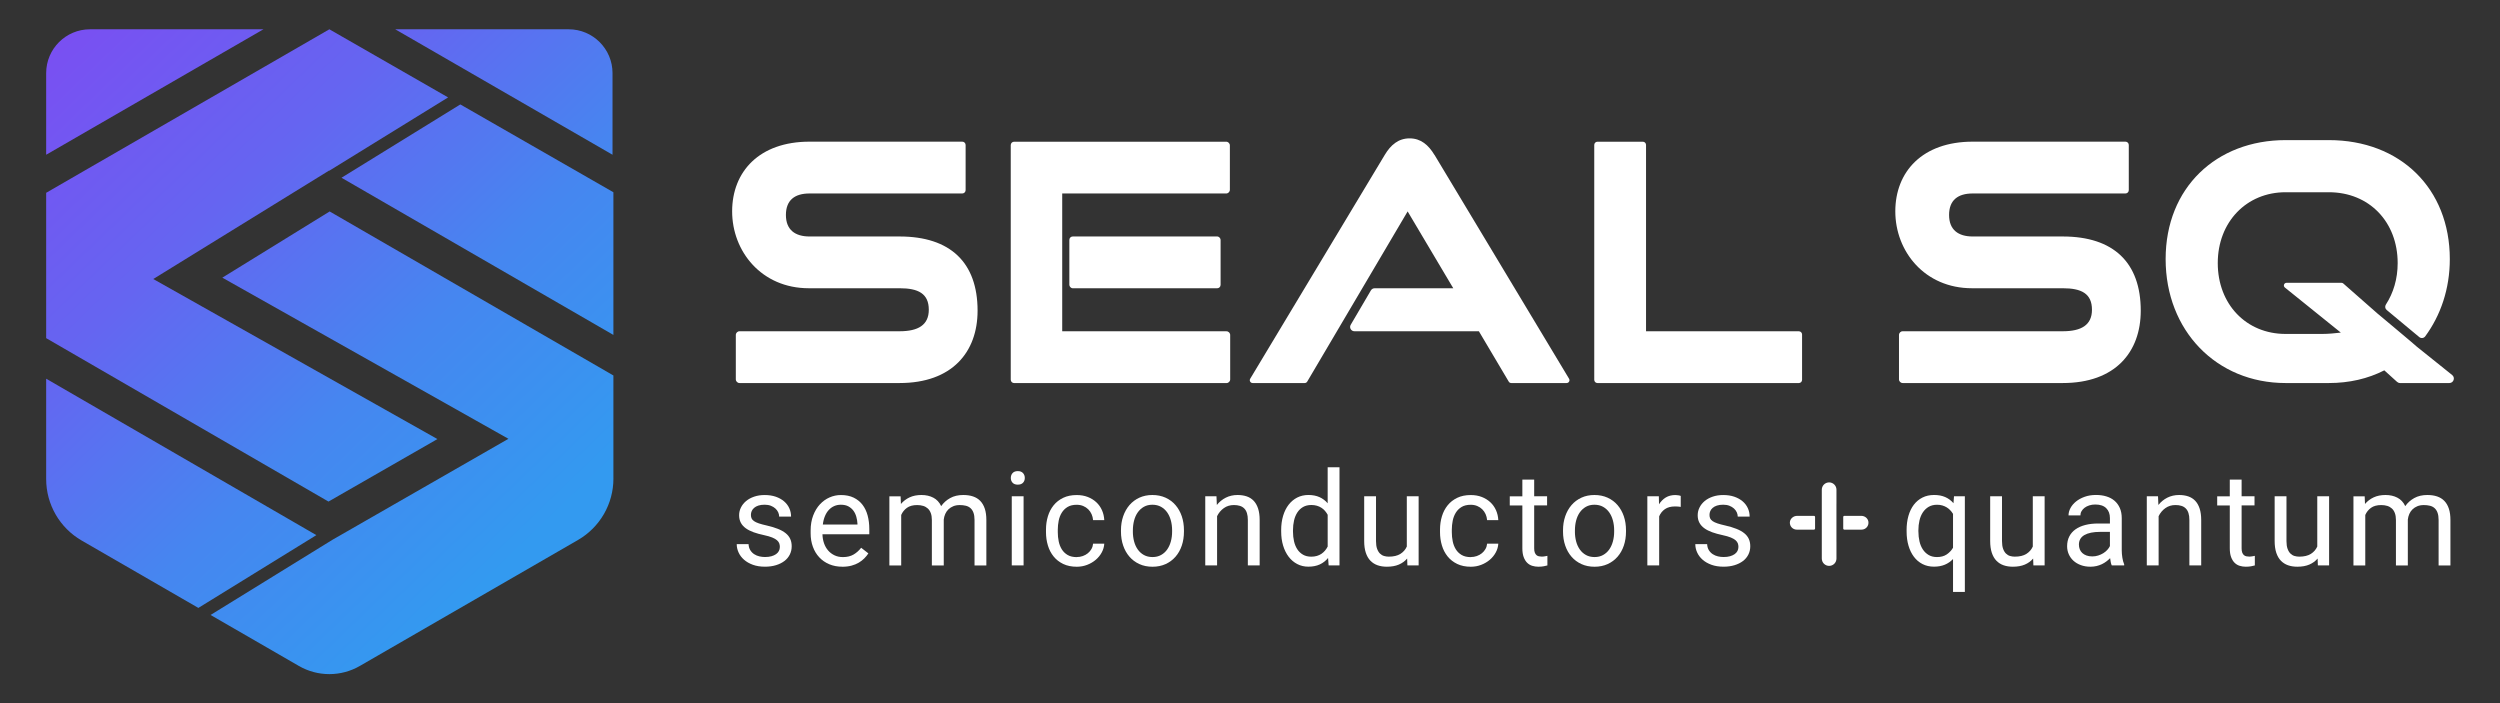 <?xml version="1.0" encoding="UTF-8"?><svg id="Calque_3" xmlns="http://www.w3.org/2000/svg" xmlns:xlink="http://www.w3.org/1999/xlink" viewBox="0 0 1107.92 311.72"><rect x="0" y="0" width="1107.92" height="311.72" fill="#333333" stroke="none"/><defs><style>.cls-1{fill:#fff;}.cls-2{fill:url(#Dégradé_sans_nom_21);}.cls-3{fill:url(#Dégradé_sans_nom_21-2);}.cls-4{fill:url(#Dégradé_sans_nom_21-4);}.cls-5{fill:url(#Dégradé_sans_nom_21-3);}.cls-6{fill:url(#Dégradé_sans_nom_21-6);}.cls-7{fill:url(#Dégradé_sans_nom_21-5);}</style><linearGradient id="Dégradé_sans_nom_21" x1="-50.53" y1="95.01" x2="159.48" y2="313.34" gradientUnits="userSpaceOnUse"><stop offset="0" stop-color="#7950f2"/><stop offset=".33" stop-color="#6565f1"/><stop offset=".66" stop-color="#4686f0"/><stop offset="1" stop-color="#339af0"/></linearGradient><linearGradient id="Dégradé_sans_nom_21-2" x1="8.37" y1="38.35" x2="218.38" y2="256.68" xlink:href="#Dégradé_sans_nom_21"/><linearGradient id="Dégradé_sans_nom_21-3" x1="31.85" y1="15.76" x2="241.86" y2="234.09" xlink:href="#Dégradé_sans_nom_21"/><linearGradient id="Dégradé_sans_nom_21-4" x1="92.12" y1="-42.21" x2="302.13" y2="176.12" xlink:href="#Dégradé_sans_nom_21"/><linearGradient id="Dégradé_sans_nom_21-5" x1="129.78" y1="-78.44" x2="339.8" y2="139.89" xlink:href="#Dégradé_sans_nom_21"/><linearGradient id="Dégradé_sans_nom_21-6" x1="38.45" y1="9.42" x2="248.46" y2="227.75" xlink:href="#Dégradé_sans_nom_21"/></defs><g><path class="cls-2" d="m20.46,167.83v44.48c0,11.23,5.99,21.61,15.72,27.23l51.73,29.87,52.29-32.26L20.46,167.83Z"/><path class="cls-3" d="m271.84,212.08v-45.68l-125.75-72.69-47.56,29.34,126.79,71.41-78.09,44.81-53.91,33.26,39.14,22.6c8.35,4.82,18.64,4.82,27,0l96.67-55.82c9.73-5.62,15.72-15.99,15.72-27.23Z"/><polygon class="cls-5" points="145.83 75.59 145.94 75.65 198.58 43.17 145.96 12.98 20.46 85.44 20.46 149.86 145.57 222.28 193.85 194.58 67.92 123.65 145.83 75.59"/><polygon class="cls-4" points="204 46.28 151.34 78.77 271.84 148.43 271.84 85.2 204 46.28"/><path class="cls-7" d="m175.15,12.98l96.3,55.6v-36.17c0-10.73-8.7-19.43-19.43-19.43h-76.87Z"/><path class="cls-6" d="m116.76,12.98L20.46,68.58v-36.17c0-10.73,8.7-19.43,19.43-19.43h76.87Z"/></g><path class="cls-1" d="m398.65,104.8h-39.91c-6.33,0-10.45-2.91-10.45-9.53s3.97-9.53,10.45-9.53h67.72c.81,0,1.47-.66,1.47-1.47v-20.02c0-.81-.66-1.47-1.47-1.47h-67.72c-22.22,0-34.28,13.24-34.28,30.9s12.95,34.06,33.99,34.06h40.21c8.24,0,12.95,2.32,12.95,9.53,0,6.77-4.71,9.53-12.95,9.53h-70.92c-.91,0-1.65.74-1.65,1.65v19.65c0,.91.74,1.65,1.65,1.65h70.92c23.25,0,34.57-13.68,34.57-32.07,0-21.33-12.06-32.88-34.57-32.88Z"/><path class="cls-1" d="m914.13,104.8h-39.91c-6.33,0-10.45-2.91-10.45-9.53s3.97-9.53,10.45-9.53h67.72c.81,0,1.47-.66,1.47-1.47v-20.02c0-.81-.66-1.47-1.47-1.47h-67.72c-22.22,0-34.28,13.24-34.28,30.9s12.95,34.06,33.99,34.06h40.21c8.24,0,12.95,2.32,12.95,9.53,0,6.77-4.71,9.53-12.95,9.53h-70.92c-.91,0-1.65.74-1.65,1.65v19.65c0,.91.74,1.65,1.65,1.65h70.92c23.25,0,34.57-13.68,34.57-32.07,0-21.33-12.06-32.88-34.57-32.88Z"/><path class="cls-1" d="m635.72,68.68c-2.65-4.41-6.03-7.36-11.03-7.36s-8.39,2.94-11.03,7.36l-59.61,99.16c-.51.84.1,1.91,1.08,1.91h23.09c.45,0,.86-.24,1.09-.62l44.51-75.44,19.57,32.96.66,1.1h-34.87c-.67,0-1.3.36-1.64.94l-8.95,15.25c-.74,1.27.17,2.86,1.64,2.86h55.16l13.24,22.33c.23.38.64.62,1.09.62h24.56c.98,0,1.59-1.07,1.08-1.91l-59.61-99.16Z"/><path class="cls-1" d="m797.2,146.81h-67.73v-82.59c0-.78-.64-1.42-1.42-1.42h-20.11c-.78,0-1.42.64-1.42,1.42v104.12c0,.78.64,1.42,1.42,1.42h89.26c.78,0,1.42-.64,1.42-1.42v-20.11c0-.78-.64-1.42-1.42-1.42Z"/><rect class="cls-1" x="473.9" y="104.8" width="67.03" height="22.95" rx="1.5" ry="1.5"/><path class="cls-1" d="m1053.97,139.25l-15.51-13.63c-.22-.19-.49-.29-.78-.29h-24.35c-1.11,0-1.61,1.4-.74,2.1l24.79,19.97c-2.67.3-5.48.59-8.29.59h-16.19c-17.47,0-30.06-13.18-30.06-31.4s12.74-31.4,30.06-31.4h19.16c17.92,0,30.51,13.18,30.51,31.4,0,7.04-1.92,13.3-5.22,18.37-.51.78-.37,1.82.35,2.41l14.44,12.01c.8.67,2.01.53,2.63-.31,6.81-9.24,10.91-20.99,10.91-34.26,0-31.25-21.92-52.72-53.61-52.72h-19.16c-30.66,0-53.17,21.03-53.17,52.72s22.51,54.94,53.17,54.94h19.16c9.03,0,17.33-1.92,24.58-5.63l5.65,5.11c.37.33.84.52,1.34.52h21.83c1.89,0,2.72-2.38,1.25-3.56l-15.7-12.59c.07-.07-17.03-14.36-17.03-14.36Z"/><path class="cls-1" d="m543.53,146.81h-72.79v-61.06h72.64c.92,0,1.66-.74,1.66-1.66v-19.63c0-.92-.74-1.66-1.66-1.66h-93.95c-.83,0-1.5.67-1.5,1.5v103.97c0,.83.67,1.5,1.5,1.5h94.09c.92,0,1.66-.74,1.66-1.66v-19.63c0-.92-.74-1.66-1.66-1.66Z"/><g><path class="cls-1" d="m345.61,242.45c0-.57-.08-1.1-.25-1.6-.17-.5-.51-.97-1.01-1.42-.5-.44-1.21-.85-2.14-1.23-.93-.38-2.14-.73-3.65-1.05-1.7-.36-3.23-.78-4.59-1.27s-2.52-1.08-3.47-1.77c-.95-.69-1.69-1.5-2.19-2.45s-.76-2.05-.76-3.31.27-2.36.81-3.44c.54-1.09,1.3-2.04,2.28-2.86.98-.82,2.17-1.47,3.57-1.95,1.4-.48,2.95-.72,4.67-.72,1.83,0,3.47.25,4.91.75,1.44.5,2.67,1.19,3.68,2.05,1.01.87,1.78,1.88,2.31,3.04.53,1.16.79,2.4.79,3.72h-5.27c0-.62-.14-1.25-.42-1.88-.28-.63-.7-1.2-1.25-1.7-.55-.5-1.22-.91-2.01-1.22-.79-.31-1.71-.47-2.75-.47-1.1,0-2.02.13-2.79.38-.76.25-1.39.59-1.88,1.02-.49.42-.85.91-1.08,1.44-.23.54-.34,1.09-.34,1.66s.09,1.08.28,1.53c.19.45.55.86,1.08,1.23.53.37,1.25.71,2.17,1.02.92.31,2.1.63,3.55.95,1.87.43,3.49.92,4.87,1.47,1.38.55,2.52,1.18,3.43,1.91.91.73,1.58,1.56,2.02,2.51.44.94.67,2.04.67,3.29,0,1.34-.28,2.57-.84,3.68-.56,1.11-1.35,2.07-2.39,2.86-1.04.79-2.28,1.41-3.74,1.85-1.45.44-3.07.67-4.84.67-2.04,0-3.84-.28-5.4-.85s-2.87-1.32-3.92-2.25c-1.06-.93-1.86-2-2.41-3.2-.55-1.2-.82-2.43-.82-3.7h5.24c.06,1.08.32,1.98.78,2.7.46.73,1.04,1.32,1.74,1.77.7.45,1.46.77,2.29.96.83.19,1.66.28,2.49.28,1.08,0,2.02-.11,2.83-.34.81-.23,1.5-.54,2.05-.93.56-.4.98-.86,1.26-1.4.28-.54.42-1.12.42-1.74Z"/><path class="cls-1" d="m373.29,251.15c-2.13,0-4.06-.37-5.79-1.1s-3.21-1.76-4.43-3.07c-1.23-1.31-2.17-2.87-2.83-4.69-.66-1.81-.99-3.79-.99-5.95v-1.19c0-2.49.37-4.72,1.12-6.68.75-1.96,1.74-3.62,2.99-4.96s2.67-2.37,4.28-3.07c1.6-.71,3.28-1.06,5.01-1.06,2.19,0,4.08.38,5.66,1.15,1.59.77,2.89,1.82,3.92,3.16,1.03,1.34,1.79,2.93,2.28,4.76.49,1.83.74,3.82.74,5.98v2.35h-20.76c.04,1.42.27,2.74.69,3.96s1.03,2.29,1.81,3.2c.78.91,1.73,1.62,2.83,2.15s2.35.79,3.75.79c1.85,0,3.42-.38,4.7-1.13,1.28-.75,2.41-1.76,3.37-3l3.2,2.49c-.49.75-1.09,1.49-1.78,2.19-.7.71-1.52,1.34-2.45,1.9-.93.56-2.01,1-3.21,1.33-1.21.33-2.58.5-4.11.5Zm-.65-27.47c-1.06,0-2.03.19-2.92.58-.89.39-1.68.95-2.38,1.69-.7.74-1.28,1.65-1.74,2.75-.46,1.09-.78,2.35-.95,3.77h15.35v-.4c-.06-1.02-.22-2.03-.5-3.03-.27-1-.7-1.9-1.27-2.69-.58-.79-1.32-1.43-2.22-1.93s-2.03-.74-3.37-.74Z"/><path class="cls-1" d="m399.12,219.94l.14,3.4c1.06-1.25,2.34-2.22,3.84-2.92s3.25-1.05,5.25-1.05,3.73.39,5.25,1.18c1.52.78,2.69,2.03,3.5,3.75,1.02-1.47,2.35-2.66,3.98-3.57,1.63-.91,3.56-1.36,5.79-1.36,1.64,0,3.1.21,4.36.64,1.26.43,2.34,1.09,3.21,2s1.54,2.06,2,3.46.68,3.06.68,4.98v20.14h-5.24v-20.16c0-1.28-.16-2.35-.47-3.2s-.75-1.53-1.32-2.04-1.26-.86-2.07-1.06c-.81-.2-1.71-.3-2.69-.3-1.08,0-2.03.17-2.86.51-.83.34-1.54.8-2.14,1.37-.59.58-1.07,1.25-1.42,2.04-.35.78-.57,1.62-.67,2.51v20.33h-5.27v-20.14c0-1.19-.16-2.2-.47-3.04-.31-.84-.75-1.53-1.32-2.05s-1.25-.92-2.05-1.16c-.8-.25-1.7-.37-2.7-.37-1.87,0-3.37.41-4.5,1.22s-1.98,1.87-2.55,3.17v22.37h-5.24v-30.64h4.96Z"/><path class="cls-1" d="m447.96,211.81c0-.85.26-1.57.78-2.15.52-.58,1.29-.88,2.31-.88s1.79.29,2.32.88c.53.58.79,1.3.79,2.15s-.26,1.56-.79,2.12c-.53.57-1.3.85-2.32.85s-1.79-.28-2.31-.85c-.52-.57-.78-1.27-.78-2.12Zm5.66,38.77h-5.24v-30.64h5.24v30.64Z"/><path class="cls-1" d="m477.2,246.87c.92,0,1.81-.15,2.66-.45s1.6-.72,2.25-1.25,1.18-1.16,1.59-1.88c.41-.73.65-1.51.72-2.36h4.96c-.08,1.36-.45,2.66-1.12,3.89-.67,1.24-1.55,2.32-2.65,3.26-1.1.93-2.36,1.68-3.81,2.24-1.44.56-2.98.84-4.6.84-2.3,0-4.31-.41-6.02-1.23-1.71-.82-3.13-1.93-4.26-3.33s-1.98-3.02-2.53-4.87c-.56-1.85-.84-3.8-.84-5.86v-1.19c0-2.06.28-4.01.84-5.86.56-1.85,1.4-3.47,2.53-4.87s2.55-2.51,4.25-3.33c1.7-.82,3.7-1.23,6-1.23,1.79,0,3.42.28,4.89.85,1.46.57,2.73,1.35,3.79,2.34,1.07.99,1.9,2.17,2.51,3.53.6,1.36.94,2.82,1.02,4.39h-4.96c-.08-.94-.3-1.83-.67-2.65-.37-.82-.86-1.54-1.49-2.15-.62-.61-1.36-1.1-2.22-1.46-.86-.36-1.82-.54-2.87-.54-1.62,0-2.97.32-4.04.96-1.07.64-1.93,1.49-2.58,2.54-.65,1.05-1.11,2.23-1.37,3.54-.26,1.31-.4,2.63-.4,3.95v1.19c0,1.36.13,2.7.4,4.01.26,1.31.72,2.49,1.36,3.53.64,1.04,1.5,1.88,2.58,2.52s2.44.96,4.08.96Z"/><path class="cls-1" d="m496.78,234.98c0-2.23.33-4.29.98-6.19.65-1.9,1.58-3.54,2.78-4.94,1.2-1.4,2.66-2.49,4.38-3.29,1.72-.79,3.64-1.19,5.78-1.19s4.12.4,5.85,1.19,3.2,1.89,4.4,3.29c1.21,1.4,2.13,3.04,2.78,4.94.64,1.9.96,3.96.96,6.19v.62c0,2.23-.32,4.29-.96,6.19-.64,1.9-1.57,3.54-2.78,4.93-1.21,1.39-2.67,2.47-4.39,3.26-1.72.78-3.65,1.18-5.81,1.18s-4.09-.39-5.81-1.18c-1.72-.78-3.18-1.87-4.39-3.26-1.21-1.39-2.14-3.03-2.79-4.93-.65-1.9-.98-3.96-.98-6.19v-.62Zm5.27.62c0,1.53.18,2.97.54,4.33.36,1.36.9,2.55,1.63,3.58.73,1.03,1.63,1.85,2.72,2.45,1.09.6,2.35.91,3.81.91s2.7-.3,3.79-.91c1.09-.6,2-1.42,2.72-2.45.72-1.03,1.26-2.22,1.63-3.58s.55-2.8.55-4.33v-.62c0-1.51-.18-2.95-.55-4.32-.37-1.37-.92-2.57-1.64-3.6-.73-1.03-1.64-1.85-2.73-2.46-1.1-.61-2.37-.92-3.82-.92s-2.69.31-3.77.92c-1.08.61-1.98,1.44-2.7,2.46-.73,1.03-1.27,2.23-1.63,3.6-.36,1.37-.54,2.81-.54,4.32v.62Z"/><path class="cls-1" d="m539.1,219.94l.17,3.85c1.09-1.38,2.42-2.46,3.96-3.24,1.55-.78,3.29-1.18,5.21-1.18,1.49,0,2.84.2,4.05.61,1.21.41,2.24,1.06,3.09,1.95.85.9,1.51,2.05,1.97,3.46.46,1.41.69,3.11.69,5.11v20.08h-5.24v-20.14c0-1.19-.13-2.2-.4-3.04-.26-.84-.66-1.53-1.18-2.05-.52-.53-1.16-.92-1.93-1.16s-1.65-.37-2.65-.37c-1.7,0-3.19.45-4.47,1.36-1.28.91-2.28,2.1-3,3.57v21.83h-5.24v-30.64h4.96Z"/><path class="cls-1" d="m567.77,235c0-2.34.29-4.47.86-6.39.58-1.92,1.39-3.56,2.45-4.93,1.06-1.37,2.33-2.43,3.81-3.19,1.48-.75,3.14-1.13,4.97-1.13s3.5.32,4.9.95c1.4.63,2.61,1.54,3.62,2.73v-15.97h5.24v43.5h-4.81l-.25-3.29c-1.02,1.25-2.25,2.2-3.68,2.86-1.44.66-3.12.99-5.07.99-1.79,0-3.43-.39-4.91-1.16-1.48-.77-2.75-1.85-3.81-3.24-1.06-1.39-1.87-3.03-2.45-4.93-.58-1.9-.86-3.97-.86-6.22v-.59Zm5.24.59c0,1.53.16,2.97.47,4.32.31,1.35.8,2.52,1.46,3.53.66,1,1.5,1.79,2.52,2.38s2.24.88,3.65.88c.92,0,1.76-.11,2.49-.33.74-.22,1.4-.52,2-.92s1.12-.87,1.59-1.42c.46-.55.86-1.15,1.2-1.81v-14.08c-.34-.62-.74-1.2-1.19-1.73s-.98-.99-1.57-1.37c-.59-.39-1.26-.69-2-.91-.74-.22-1.56-.33-2.46-.33-1.44,0-2.67.3-3.7.89-1.03.6-1.87,1.4-2.53,2.42-.66,1.02-1.15,2.2-1.46,3.55-.31,1.35-.47,2.79-.47,4.32v.59Z"/><path class="cls-1" d="m623.58,247.55c-.96,1.13-2.18,2.02-3.65,2.65-1.47.63-3.25.95-5.32.95-1.51,0-2.88-.21-4.11-.64-1.23-.43-2.28-1.1-3.17-2.01-.89-.92-1.57-2.1-2.05-3.54-.48-1.45-.72-3.19-.72-5.23v-19.8h5.24v19.85c0,1.38.16,2.52.48,3.41.32.9.75,1.6,1.27,2.12.53.52,1.13.88,1.81,1.08.68.2,1.38.3,2.1.3,2.13,0,3.85-.41,5.14-1.22,1.29-.81,2.24-1.9,2.85-3.26v-22.29h5.24v30.64h-4.98l-.11-3.03Z"/><path class="cls-1" d="m651.82,246.87c.92,0,1.81-.15,2.66-.45s1.6-.72,2.25-1.25,1.18-1.16,1.59-1.88c.41-.73.65-1.51.72-2.36h4.96c-.08,1.36-.45,2.66-1.12,3.89-.67,1.24-1.55,2.32-2.65,3.26-1.1.93-2.36,1.68-3.81,2.24-1.44.56-2.98.84-4.6.84-2.3,0-4.31-.41-6.02-1.23-1.71-.82-3.13-1.93-4.26-3.33s-1.98-3.02-2.53-4.87c-.56-1.85-.84-3.8-.84-5.86v-1.19c0-2.06.28-4.01.84-5.86.56-1.85,1.4-3.47,2.53-4.87s2.55-2.51,4.25-3.33c1.7-.82,3.7-1.23,6-1.23,1.79,0,3.42.28,4.89.85,1.46.57,2.73,1.35,3.79,2.34,1.07.99,1.9,2.17,2.51,3.53.6,1.36.94,2.82,1.02,4.39h-4.96c-.08-.94-.3-1.83-.67-2.65-.37-.82-.86-1.54-1.49-2.15-.62-.61-1.36-1.1-2.22-1.46-.86-.36-1.82-.54-2.87-.54-1.62,0-2.97.32-4.04.96-1.07.64-1.93,1.49-2.58,2.54-.65,1.05-1.11,2.23-1.37,3.54-.26,1.31-.4,2.63-.4,3.95v1.19c0,1.36.13,2.7.4,4.01.26,1.31.72,2.49,1.36,3.53.64,1.04,1.5,1.88,2.58,2.52s2.44.96,4.08.96Z"/><path class="cls-1" d="m679.9,212.52v7.42h5.72v4.05h-5.72v19c0,.79.09,1.43.28,1.91.19.48.44.85.75,1.12s.67.44,1.08.52c.41.08.83.13,1.26.13s.89-.04,1.37-.13c.48-.09.85-.16,1.12-.21v4.25c-.42.11-.95.24-1.61.37-.66.13-1.46.2-2.41.2s-1.87-.14-2.73-.41c-.86-.27-1.61-.73-2.25-1.37-.64-.64-1.15-1.49-1.53-2.53-.38-1.05-.57-2.34-.57-3.87v-18.97h-5.58v-4.05h5.58v-7.42h5.24Z"/><path class="cls-1" d="m692.68,234.98c0-2.23.33-4.29.98-6.19.65-1.9,1.58-3.54,2.78-4.94,1.2-1.4,2.66-2.49,4.38-3.29s3.64-1.19,5.78-1.19,4.12.4,5.85,1.19,3.2,1.89,4.4,3.29,2.13,3.04,2.78,4.94c.64,1.9.96,3.96.96,6.19v.62c0,2.23-.32,4.29-.96,6.19-.64,1.9-1.57,3.54-2.78,4.93-1.21,1.39-2.67,2.47-4.39,3.26-1.72.78-3.65,1.18-5.81,1.18s-4.09-.39-5.81-1.18c-1.72-.78-3.18-1.87-4.39-3.26-1.21-1.39-2.14-3.03-2.79-4.93-.65-1.9-.98-3.96-.98-6.19v-.62Zm5.27.62c0,1.53.18,2.97.54,4.33s.9,2.55,1.63,3.58c.73,1.03,1.63,1.85,2.72,2.45,1.08.6,2.35.91,3.81.91s2.7-.3,3.79-.91,2-1.42,2.72-2.45c.72-1.03,1.26-2.22,1.63-3.58s.55-2.8.55-4.33v-.62c0-1.51-.18-2.95-.55-4.32-.37-1.37-.92-2.57-1.64-3.6-.73-1.03-1.64-1.85-2.73-2.46-1.09-.61-2.37-.92-3.82-.92s-2.69.31-3.77.92c-1.08.61-1.98,1.44-2.7,2.46-.73,1.03-1.27,2.23-1.63,3.6-.36,1.37-.54,2.81-.54,4.32v.62Z"/><path class="cls-1" d="m744.86,224.64c-.45-.08-.87-.13-1.26-.16-.39-.03-.83-.04-1.32-.04-1.81,0-3.29.4-4.43,1.19s-2,1.86-2.56,3.2v21.75h-5.24v-30.64h5.1l.08,3.54c.79-1.26,1.78-2.27,2.97-3s2.63-1.1,4.33-1.1c.38,0,.81.04,1.3.13.49.09.83.17,1.02.27v4.87Z"/><path class="cls-1" d="m770.42,242.45c0-.57-.08-1.1-.25-1.6-.17-.5-.51-.97-1.01-1.42-.5-.44-1.21-.85-2.14-1.23-.93-.38-2.14-.73-3.65-1.05-1.7-.36-3.23-.78-4.59-1.27s-2.52-1.08-3.47-1.77c-.95-.69-1.68-1.5-2.19-2.45s-.76-2.05-.76-3.31.27-2.36.81-3.44c.54-1.09,1.3-2.04,2.28-2.86.98-.82,2.17-1.47,3.57-1.95,1.4-.48,2.95-.72,4.67-.72,1.83,0,3.47.25,4.91.75,1.44.5,2.67,1.19,3.68,2.05s1.78,1.88,2.31,3.04c.53,1.16.79,2.4.79,3.72h-5.27c0-.62-.14-1.25-.42-1.88-.28-.63-.7-1.2-1.25-1.7-.55-.5-1.22-.91-2.01-1.22-.79-.31-1.71-.47-2.75-.47-1.1,0-2.03.13-2.79.38-.76.25-1.39.59-1.88,1.02-.49.42-.85.91-1.08,1.44-.23.54-.34,1.09-.34,1.66s.09,1.08.28,1.53c.19.45.55.86,1.08,1.23.53.37,1.25.71,2.17,1.02.92.31,2.1.63,3.55.95,1.87.43,3.49.92,4.87,1.47,1.38.55,2.52,1.18,3.43,1.91.91.73,1.58,1.56,2.02,2.51s.67,2.04.67,3.29c0,1.34-.28,2.57-.84,3.68s-1.35,2.07-2.39,2.86c-1.04.79-2.29,1.41-3.74,1.85-1.45.44-3.07.67-4.84.67-2.04,0-3.84-.28-5.4-.85s-2.87-1.32-3.92-2.25c-1.06-.93-1.86-2-2.41-3.2-.55-1.2-.82-2.43-.82-3.7h5.24c.06,1.08.32,1.98.78,2.7.46.73,1.04,1.32,1.74,1.77.7.45,1.46.77,2.29.96.83.19,1.66.28,2.49.28,1.08,0,2.02-.11,2.83-.34.81-.23,1.5-.54,2.05-.93s.98-.86,1.26-1.4c.28-.54.42-1.12.42-1.74Z"/></g><g><path class="cls-1" d="m844.94,235c0-2.34.27-4.47.82-6.39.55-1.92,1.35-3.56,2.39-4.93,1.05-1.37,2.33-2.43,3.84-3.19s3.23-1.13,5.15-1.13,3.51.31,4.93.93,2.63,1.53,3.65,2.72l.23-3.09h4.81v42.42h-5.24v-14.61c-1.02,1.09-2.23,1.94-3.62,2.52s-3,.88-4.81.88c-1.91,0-3.61-.39-5.11-1.16-1.5-.77-2.77-1.85-3.81-3.24-1.04-1.39-1.84-3.03-2.39-4.93-.56-1.9-.83-3.97-.83-6.22v-.59Zm5.24.59c0,1.53.16,2.98.48,4.35.32,1.37.82,2.56,1.5,3.58s1.53,1.83,2.56,2.44c1.03.6,2.25.91,3.67.91,1.74,0,3.18-.39,4.33-1.16s2.09-1.77,2.8-2.97v-15.01c-.36-.58-.77-1.12-1.23-1.61-.46-.49-.99-.92-1.57-1.27s-1.23-.64-1.94-.85c-.71-.21-1.49-.31-2.34-.31-1.43,0-2.67.31-3.71.92-1.04.61-1.9,1.44-2.58,2.46-.68,1.03-1.18,2.23-1.5,3.6-.32,1.37-.48,2.82-.48,4.35v.59Z"/><path class="cls-1" d="m901,247.55c-.96,1.13-2.18,2.02-3.65,2.65-1.47.63-3.25.95-5.32.95-1.51,0-2.88-.21-4.11-.64-1.23-.43-2.28-1.1-3.17-2.01-.89-.92-1.57-2.1-2.05-3.54-.48-1.45-.72-3.19-.72-5.23v-19.8h5.24v19.85c0,1.38.16,2.52.48,3.41.32.9.75,1.6,1.27,2.12.53.52,1.13.88,1.81,1.08.68.2,1.38.3,2.1.3,2.13,0,3.85-.41,5.14-1.22,1.29-.81,2.24-1.9,2.85-3.26v-22.29h5.24v30.64h-4.98l-.11-3.03Z"/><path class="cls-1" d="m935.87,250.58c-.19-.38-.34-.85-.45-1.43-.11-.58-.21-1.18-.28-1.8-.49.51-1.04,1-1.66,1.46-.61.46-1.28.87-2.01,1.22-.73.35-1.51.62-2.36.82-.85.2-1.75.3-2.69.3-1.57,0-2.99-.24-4.26-.71-1.28-.47-2.36-1.11-3.26-1.93-.9-.81-1.59-1.77-2.08-2.87-.49-1.11-.74-2.29-.74-3.55,0-1.64.32-3.09.96-4.35.64-1.25,1.56-2.31,2.76-3.16,1.2-.85,2.65-1.49,4.35-1.93s3.6-.65,5.69-.65h5.21v-2.41c0-1.83-.55-3.29-1.64-4.38-1.09-1.08-2.71-1.63-4.84-1.63-.98,0-1.88.13-2.69.4s-1.51.62-2.08,1.06c-.58.44-1.02.96-1.35,1.54s-.48,1.2-.48,1.84h-5.27c0-1.09.29-2.18.86-3.26.58-1.08,1.39-2.04,2.45-2.9,1.06-.86,2.34-1.56,3.84-2.1,1.5-.54,3.18-.81,5.03-.81,1.66,0,3.2.21,4.6.64,1.41.43,2.61,1.07,3.61,1.93,1,.86,1.78,1.93,2.35,3.21s.85,2.79.85,4.5v14.25c0,1.04.09,2.13.27,3.27.18,1.14.45,2.13.81,2.96v.45h-5.49Zm-8.69-3.99c.94,0,1.83-.13,2.66-.4s1.59-.61,2.27-1.03c.68-.42,1.27-.91,1.77-1.46.5-.55.89-1.11,1.17-1.7v-6.29h-4.36c-3,0-5.31.47-6.94,1.4-1.62.94-2.44,2.35-2.44,4.23,0,.74.12,1.43.37,2.07s.62,1.19,1.12,1.66c.5.46,1.11.83,1.84,1.1.73.27,1.57.41,2.53.41Z"/><path class="cls-1" d="m956.36,219.94l.17,3.85c1.09-1.38,2.42-2.46,3.96-3.24,1.55-.78,3.29-1.18,5.21-1.18,1.49,0,2.84.2,4.05.61,1.21.41,2.24,1.06,3.09,1.95.85.9,1.51,2.05,1.97,3.46.46,1.41.69,3.11.69,5.11v20.08h-5.24v-20.14c0-1.19-.13-2.2-.4-3.04-.26-.84-.66-1.53-1.18-2.05-.52-.53-1.16-.92-1.93-1.16-.76-.25-1.65-.37-2.65-.37-1.7,0-3.19.45-4.47,1.36s-2.28,2.1-3,3.57v21.83h-5.24v-30.64h4.96Z"/><path class="cls-1" d="m993.41,212.52v7.42h5.72v4.05h-5.72v19c0,.79.09,1.43.28,1.91.19.48.44.85.75,1.12.31.26.67.44,1.08.52.41.08.83.13,1.26.13s.89-.04,1.37-.13c.48-.09.85-.16,1.12-.21v4.25c-.42.11-.95.24-1.61.37s-1.46.2-2.41.2-1.87-.14-2.73-.41c-.86-.27-1.61-.73-2.25-1.37s-1.15-1.49-1.53-2.53c-.38-1.05-.57-2.34-.57-3.87v-18.97h-5.58v-4.05h5.58v-7.42h5.24Z"/><path class="cls-1" d="m1027.07,247.55c-.96,1.13-2.18,2.02-3.65,2.65-1.47.63-3.25.95-5.32.95-1.51,0-2.88-.21-4.11-.64-1.23-.43-2.28-1.1-3.17-2.01-.89-.92-1.57-2.1-2.05-3.54-.48-1.45-.72-3.19-.72-5.23v-19.8h5.24v19.85c0,1.38.16,2.52.48,3.41.32.9.75,1.6,1.27,2.12.53.52,1.13.88,1.81,1.08.68.2,1.38.3,2.1.3,2.13,0,3.85-.41,5.14-1.22,1.29-.81,2.24-1.9,2.85-3.26v-22.29h5.24v30.64h-4.98l-.11-3.03Z"/><path class="cls-1" d="m1047.95,219.94l.14,3.4c1.06-1.25,2.34-2.22,3.84-2.92,1.5-.7,3.25-1.05,5.25-1.05s3.73.39,5.25,1.18c1.52.78,2.69,2.03,3.5,3.75,1.02-1.47,2.35-2.66,3.98-3.57,1.63-.91,3.56-1.36,5.79-1.36,1.64,0,3.1.21,4.36.64,1.26.43,2.34,1.09,3.21,2,.88.91,1.54,2.06,2,3.46s.68,3.06.68,4.98v20.14h-5.24v-20.16c0-1.28-.16-2.35-.47-3.2-.31-.85-.75-1.53-1.32-2.04s-1.26-.86-2.07-1.06c-.81-.2-1.71-.3-2.69-.3-1.08,0-2.03.17-2.86.51s-1.54.8-2.14,1.37c-.6.58-1.07,1.25-1.42,2.04-.35.78-.57,1.62-.67,2.51v20.33h-5.27v-20.14c0-1.19-.16-2.2-.47-3.04-.31-.84-.75-1.53-1.32-2.05s-1.25-.92-2.05-1.16c-.8-.25-1.7-.37-2.7-.37-1.87,0-3.37.41-4.5,1.22s-1.98,1.87-2.55,3.17v22.37h-5.24v-30.64h4.96Z"/></g><g><path class="cls-1" d="m803.87,228.61h-7.44c-1.65,0-3.14,1.24-3.22,2.89-.09,1.76,1.31,3.22,3.05,3.22h7.62c.28,0,.5-.22.5-.5v-5.11c0-.28-.22-.5-.5-.5Z"/><g><path class="cls-1" d="m813.85,239.99v-16.75h.01v-6.21c0-1.79-1.45-3.25-3.25-3.25s-3.25,1.45-3.25,3.25v30.5c0,1.79,1.45,3.25,3.25,3.25s3.25-1.45,3.25-3.25v-7.54h-.01Z"/><path class="cls-1" d="m824.87,228.61h-7.51c-.28,0-.5.22-.5.5v5.11c0,.28.22.5.5.5h7.63c1.88,0,3.37-1.71,3-3.66-.28-1.45-1.63-2.45-3.11-2.45Z"/></g></g></svg>